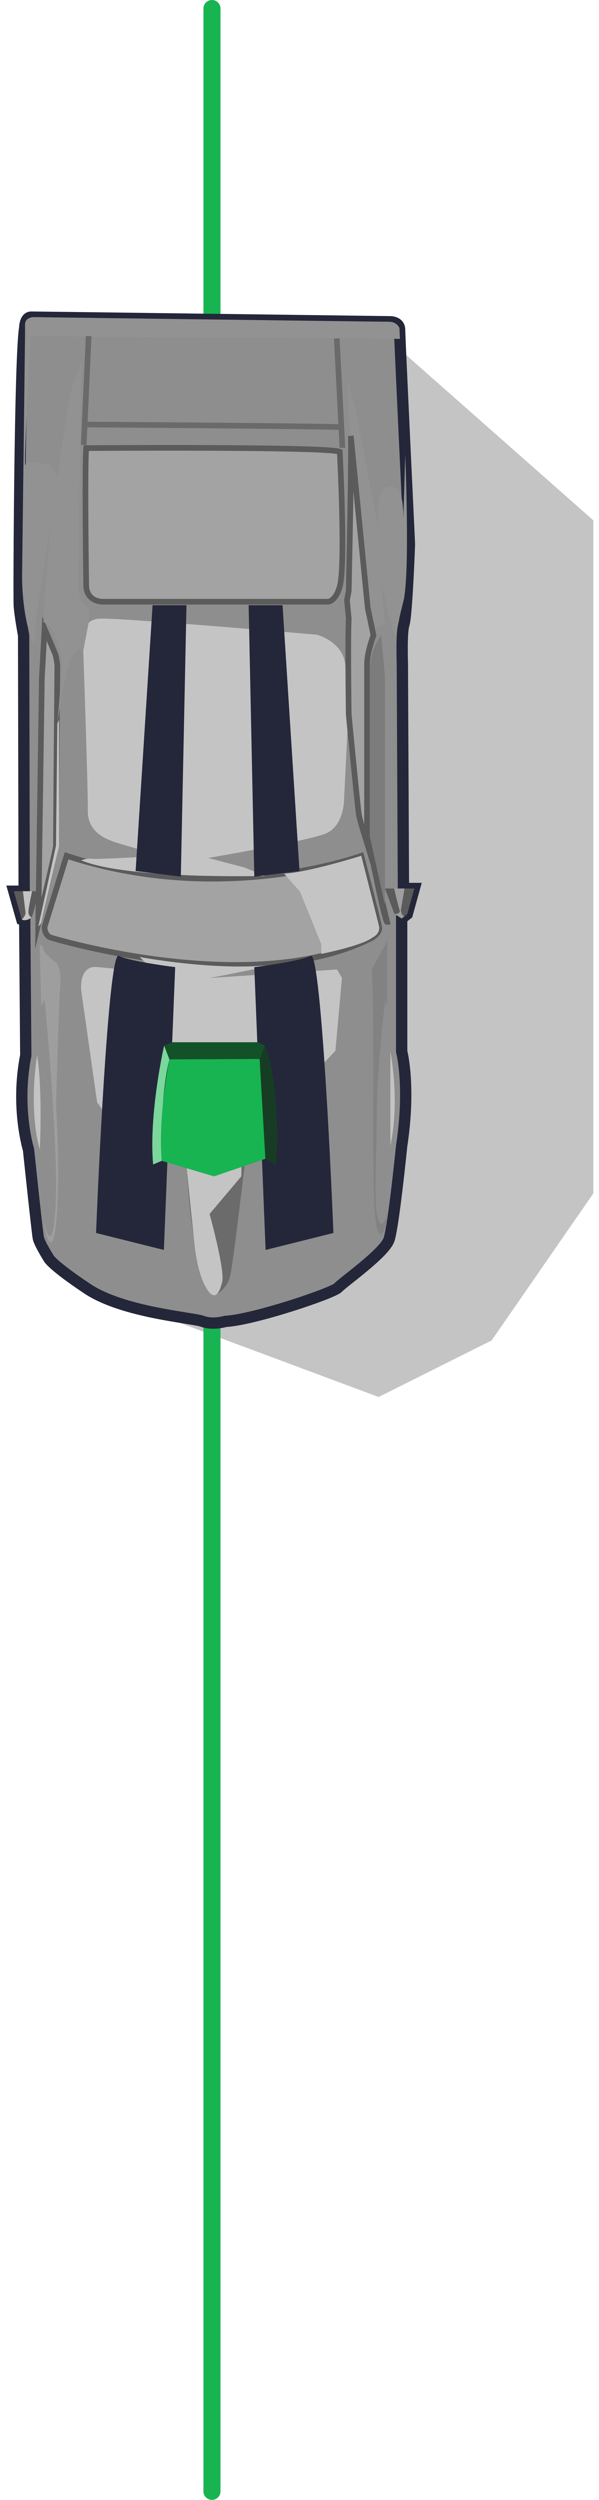 <svg width="53" height="221" viewBox="0 0 53 221" fill="none" xmlns="http://www.w3.org/2000/svg">
<path d="M33.5 123.5L8 114L35.5 31L52.5 46V105.5L43.5 118.5L33.5 123.5Z" fill="#C4C4C4"/>
<path d="M18.755 0.755V220.245" stroke="url(#paint0_linear)" stroke-width="1.51" stroke-linecap="round"/>
<path d="M34.42 28.445C34.42 28.445 35.359 28.372 35.359 29.168C35.359 29.963 36.226 47.893 36.226 48.11C36.226 48.327 35.985 54.496 35.744 55.171C35.504 55.846 35.6 58.593 35.6 58.593L35.696 78.547H36.659L36.033 80.812L35.54 81.198V92.958C35.54 92.958 36.346 95.994 35.54 101.296C35.54 101.296 34.829 108.381 34.42 109.586C34.011 110.791 30.352 113.346 29.918 113.828C29.485 114.31 22.503 116.671 19.952 116.816C19.952 116.816 18.844 117.153 17.929 116.816C17.015 116.479 10.9 116.045 7.722 113.924C4.544 111.803 4.304 111.225 4.304 111.225C4.304 111.225 3.485 109.924 3.389 109.442C3.292 108.96 2.522 101.634 2.522 101.634C2.522 101.634 1.367 97.922 2.281 93.295L2.185 81.39L1.929 81.294L1.222 78.788H2.137L2.089 56.183C2.089 56.183 1.752 54.351 1.704 53.532C1.655 52.712 1.752 31.457 2.185 28.999C2.185 28.999 2.185 28.035 2.763 28.035C3.341 28.035 34.42 28.445 34.42 28.445Z" fill="#8E8E8E" stroke="#24273A" stroke-miterlimit="10"/>
<path d="M31.965 75.655C31.965 75.655 19.687 80.21 5.893 75.655L3.942 81.945C3.942 81.945 3.918 82.692 4.496 82.885C5.074 83.077 22.552 88.235 32.952 82.885C32.952 82.885 33.626 82.487 33.554 81.981C33.481 81.475 31.965 75.655 31.965 75.655Z" fill="#A3A3A3" stroke="#5B5B5B" stroke-width="0.5" stroke-miterlimit="10"/>
<path d="M7.626 39.615C7.626 39.615 29.004 39.458 30.063 39.94C30.063 39.94 30.593 49.965 30.063 51.845C30.063 51.845 29.774 53.05 29.052 53.195H9.118C9.118 53.195 7.626 53.243 7.626 51.7C7.626 51.7 7.481 41.458 7.626 39.615Z" fill="#A3A3A3" stroke="#5B5B5B" stroke-width="0.5" stroke-miterlimit="10"/>
<g style="mix-blend-mode:multiply">
<path d="M12.922 102.513L14.234 104.393L10.37 107.789L9.127 108.254V110.081L8.592 111.093L8.086 111.485L6.518 112.097C6.518 112.097 10.342 115.027 17.626 115.735C17.626 115.735 18.806 115.967 19.951 115.816C21.097 115.665 24.5 114.822 24.5 114.822C24.5 114.822 24.044 114.163 23.177 113.809C22.311 113.454 21.733 113.117 21.155 113.213C20.578 113.31 19.648 113.053 19.648 113.053C19.648 113.053 17.37 112.683 16.518 110.081C15.666 107.478 15.606 102.007 15.606 102.007L14.523 101.309L12.922 102.513Z" fill="#8E8E8E"/>
</g>
<path d="M18.941 114.506C18.941 114.506 20.096 114.117 20.385 112.719C20.674 111.321 21.637 103.072 21.637 103.072L16.518 103.277C16.518 103.277 17.063 113.642 18.941 114.506Z" fill="#6B6B6B"/>
<g style="mix-blend-mode:multiply">
<path d="M26.033 84.96C26.033 84.96 18.989 86.403 18.555 86.451C18.122 86.5 29.822 85.706 29.822 85.706L30.255 86.453L29.678 92.898L28.329 94.308L24.495 99.561L21.396 102.453L21.348 103.996L18.544 107.321C18.544 107.321 19.904 112.232 19.663 113.295C19.422 114.358 18.989 115.033 18.315 113.973C17.641 112.912 17.4 111.322 17.303 110.743C17.207 110.165 16.485 102.947 16.485 102.947L15.606 103.007L14.306 102.622L12.922 103.514L8.592 97.441L7.19 87.608C7.19 87.608 6.911 85.343 8.592 85.487C10.274 85.632 13.885 86.066 13.885 86.066L12.354 84.603C12.354 84.603 20.936 86.229 26.033 84.96Z" fill="#C4C4C4"/>
</g>
<path d="M27.5 84.5C26.7 84.9 23.833 85.333 22.5 85.5L23.5 110.5L29.5 109C29.167 100.667 28.3 84.1 27.5 84.5Z" fill="#24273A"/>
<path d="M10.5 84.5C11.3 84.9 14.167 85.333 15.5 85.5L14.5 110.5L8.5 109C8.833 100.667 9.7 84.1 10.5 84.5Z" fill="#24273A"/>
<path d="M13.548 102.947L14.307 102.622C14.307 102.622 14.126 96.946 14.993 93.657L14.523 92.428C14.523 92.428 13.151 98.428 13.548 102.947Z" fill="#7BD79B"/>
<path d="M14.306 102.622L18.941 103.996L23.479 102.441C23.479 102.441 24.309 99.369 23.479 96.802L22.973 93.621L14.993 93.657C14.993 93.657 13.982 98.501 14.306 102.622Z" fill="#17B451"/>
<path d="M22.973 93.621L23.443 92.428L22.793 92.139H15.281L14.523 92.428L14.993 93.657L22.973 93.621Z" fill="#135129"/>
<path d="M23.479 102.441L24.417 102.947C24.417 102.947 24.923 96.26 23.442 92.428L22.973 93.621L23.479 102.441Z" fill="#163D24"/>
<g style="mix-blend-mode:multiply">
<path d="M3.654 88.958L3.942 88.343C3.942 88.343 5.423 103.489 4.809 107.827C4.809 107.827 4.556 110.9 3.942 108.116C3.942 108.116 4.051 109.852 4.556 109.815C5.062 109.779 5.36 104.249 4.958 97.688C4.958 97.688 5.206 88.885 5.315 87.476C5.423 86.066 5.242 85.487 5.062 85.234C4.881 84.981 3.942 84.331 3.942 84.114C3.942 84.114 3.557 83.126 3.509 83.728L3.654 88.958Z" fill="#9E9E9E"/>
</g>
<g style="mix-blend-mode:multiply">
<path d="M34.252 89.054C34.252 89.054 34.179 88.259 34.083 88.62C33.987 88.982 33.337 94.766 33.337 98.814C33.337 102.863 32.885 108.178 33.794 108.189C33.794 108.189 34.203 107.996 34.252 107.008C34.252 107.008 34.212 108.96 33.738 109.08C33.264 109.201 32.976 108.068 33.024 98.38C33.072 88.693 32.903 85.704 32.903 85.704L34.252 83.198V89.054Z" fill="#828282"/>
</g>
<g style="mix-blend-mode:multiply">
<path d="M3.522 101.634C3.522 101.634 3.787 96.332 3.281 93.295C3.281 93.295 2.487 97.946 3.522 101.634Z" fill="#C4C4C4"/>
</g>
<path d="M3.389 81.632C3.389 81.632 4.978 74.956 4.954 74.763C4.929 74.571 5.074 58.786 5.074 58.786C5.074 58.786 4.978 58.039 4.881 57.798C4.785 57.556 3.942 55.58 3.942 55.58L3.702 59.991L3.389 81.632Z" fill="#A3A3A3" stroke="#5B5B5B" stroke-width="0.5" stroke-miterlimit="10"/>
<g style="mix-blend-mode:multiply">
<path d="M7.19 76.058C7.19 76.058 7.698 75.848 8.155 75.92C8.613 75.992 14.294 75.655 14.294 75.655C14.294 75.655 10.129 74.474 9.961 74.378C9.792 74.281 7.746 73.751 7.77 71.703C7.794 69.654 7.361 57.364 7.361 57.364C7.361 57.364 6.807 54.761 8.853 54.689C10.9 54.617 28.04 56.111 28.04 56.111C28.04 56.111 30.351 56.713 30.544 58.762C30.737 60.81 30.857 62.352 30.857 62.352L30.448 70.57C30.448 70.57 30.496 73.028 28.787 73.703C27.077 74.378 18.411 75.848 18.411 75.848L21.637 76.691L23.45 77.436C23.45 77.436 11.256 77.763 7.19 76.058Z" fill="#C4C4C4"/>
</g>
<g style="mix-blend-mode:multiply">
<path d="M5.074 63.979C5.074 63.979 5.856 58.52 6.506 57.797C7.156 57.074 7.367 57.546 7.367 57.546L7.844 55.052V53.677C7.844 53.677 6.94 53.532 6.94 51.688C6.94 49.845 7.19 32.132 7.19 32.132C7.19 32.132 6.47 33.976 6.29 34.518C6.109 35.06 5.074 42.326 5.074 42.326C5.074 42.326 4.629 41.133 4.412 41.097C4.195 41.061 2.967 40.844 2.967 40.844C2.967 40.844 2.426 40.808 2.245 41.097C2.065 41.386 2.715 29.71 2.715 29.71H2.214L1.956 50.712C1.956 50.712 1.848 54.291 2.967 57.002C2.967 57.002 3.004 56.568 3.076 56.279C3.148 55.99 3.112 55.231 3.148 54.942C3.184 54.653 4.448 46.393 4.448 46.393L3.834 54.978C3.834 54.978 4.304 55.207 4.593 55.58C4.881 55.954 5.423 57.87 5.459 58.557C5.495 59.243 5.074 63.979 5.074 63.979Z" fill="#929292"/>
</g>
<path d="M1.222 78.788H3.292C3.292 78.788 3.275 79.902 2.787 81.113C2.787 81.113 2.443 81.457 1.929 81.294L1.222 78.788Z" fill="#5B5B5B"/>
<g style="mix-blend-mode:multiply">
<path d="M2.214 29.71L35.386 29.958L35.342 28.998C35.342 28.998 35.141 28.445 34.42 28.445C33.699 28.445 3.052 28.035 3.052 28.035C3.052 28.035 2.214 27.979 2.214 28.706C2.214 29.432 2.214 29.71 2.214 29.71Z" fill="#929292"/>
</g>
<path d="M7.409 39.338L7.844 29.71" stroke="#6A6A6A" stroke-width="0.5" stroke-miterlimit="10"/>
<path d="M30.298 39.59L29.798 29.916" stroke="#6A6A6A" stroke-width="0.5" stroke-miterlimit="10"/>
<path d="M7.491 37.529C7.491 37.529 29.84 37.675 30.204 37.771" stroke="#6A6A6A" stroke-width="0.5" stroke-miterlimit="10"/>
<path d="M25.136 77.228L26.548 78.836L28.426 83.463V84.331C28.426 84.331 32.037 83.607 32.952 82.885C32.952 82.885 33.693 82.555 33.53 81.854C33.367 81.154 31.965 75.655 31.965 75.655C31.965 75.655 27.155 77.157 25.136 77.228Z" fill="#C4C4C4"/>
<g style="mix-blend-mode:multiply">
<path d="M33.553 47.17C33.553 47.17 33.048 43.41 34.252 43.073C34.252 43.073 35.017 42.759 35.386 43.591C35.757 44.422 35.684 46.085 35.684 46.085L35.854 40.157C35.854 40.157 36.298 50.869 35.684 53.195C35.07 55.52 35.179 55.954 34.962 56.062C34.745 56.171 34.529 54.725 34.312 53.893C34.095 53.062 33.662 51.074 33.662 51.074L34.059 55.195C34.059 55.195 33.337 55.303 33.193 55.737C33.048 56.171 33.048 56.171 33.048 56.171C33.048 56.171 32.687 54.725 32.579 54.074C32.47 53.423 30.857 36.65 30.857 36.65L30.701 33.505L31.387 35.855L33.553 47.17Z" fill="#929292"/>
</g>
<path d="M34.252 81.511C34.089 81.534 33.048 76.414 33.048 76.414L32.319 74.028C32.319 74.028 31.856 72.618 31.748 71.968C31.64 71.317 30.857 63.184 30.857 63.184C30.857 63.184 30.761 56.419 30.857 54.686L30.701 53.062L30.857 52.231C30.857 52.231 31.132 39.5 31.038 38.529L32.539 53.749L33.048 56.171C33.048 56.171 32.446 57.725 32.476 58.81V73.992L34.252 81.511Z" fill="#A3A3A3" stroke="#5B5B5B" stroke-width="0.5" stroke-miterlimit="10"/>
<g style="mix-blend-mode:multiply">
<path d="M33.734 56.171L34.059 59.749V79.993L32.723 73.956V59.641C32.723 59.641 32.615 57.544 33.734 56.171Z" fill="#7C7C7C"/>
</g>
<path d="M36.659 78.547H34.059L34.89 80.77L35.54 81.198L36.033 80.812L36.659 78.547Z" fill="#5B5B5B"/>
<g style="mix-blend-mode:multiply">
<path d="M34.953 80.811C34.953 80.811 35.468 80.787 35.359 80.48C35.251 80.173 34.872 78.547 34.872 78.547H35.792L35.468 80.48C35.468 80.48 35.54 80.996 35.792 81L35.54 81.198L34.953 80.811Z" fill="#9F9F9F"/>
</g>
<g style="mix-blend-mode:multiply">
<path d="M34.54 101.296V92.958C34.54 92.958 35.406 97.223 34.54 101.296Z" fill="#C4C4C4"/>
</g>
<g style="mix-blend-mode:multiply">
<path d="M2.841 78.788C2.841 78.788 2.48 80.372 2.516 80.68C2.552 80.987 2.787 81.113 2.787 81.113C2.787 81.113 2.299 81.493 1.929 81.294C1.929 81.294 2.287 80.951 2.257 80.68C2.227 80.409 2.029 78.788 2.029 78.788H2.841Z" fill="#C4C4C4"/>
</g>
<path d="M3.389 81.921L3.63 81.632L5.218 74.836V63.629L5.074 63.979L4.953 74.763L3.389 81.921Z" fill="#C4C4C4"/>
<path d="M25 53.5L26.5 77L22.5 77.5L22 53.5H25Z" fill="#24273A"/>
<path d="M13.5 53.5L12 77L16 77.5L16.5 53.5H13.5Z" fill="#24273A"/>
<defs>
<linearGradient id="paint0_linear" x1="-nan" y1="-nan" x2="-nan" y2="-nan" gradientUnits="userSpaceOnUse">
<stop stop-color="#17B451"/>
<stop offset="1" stop-color="#17B451" stop-opacity="0.47"/>
</linearGradient>
</defs>
</svg>
